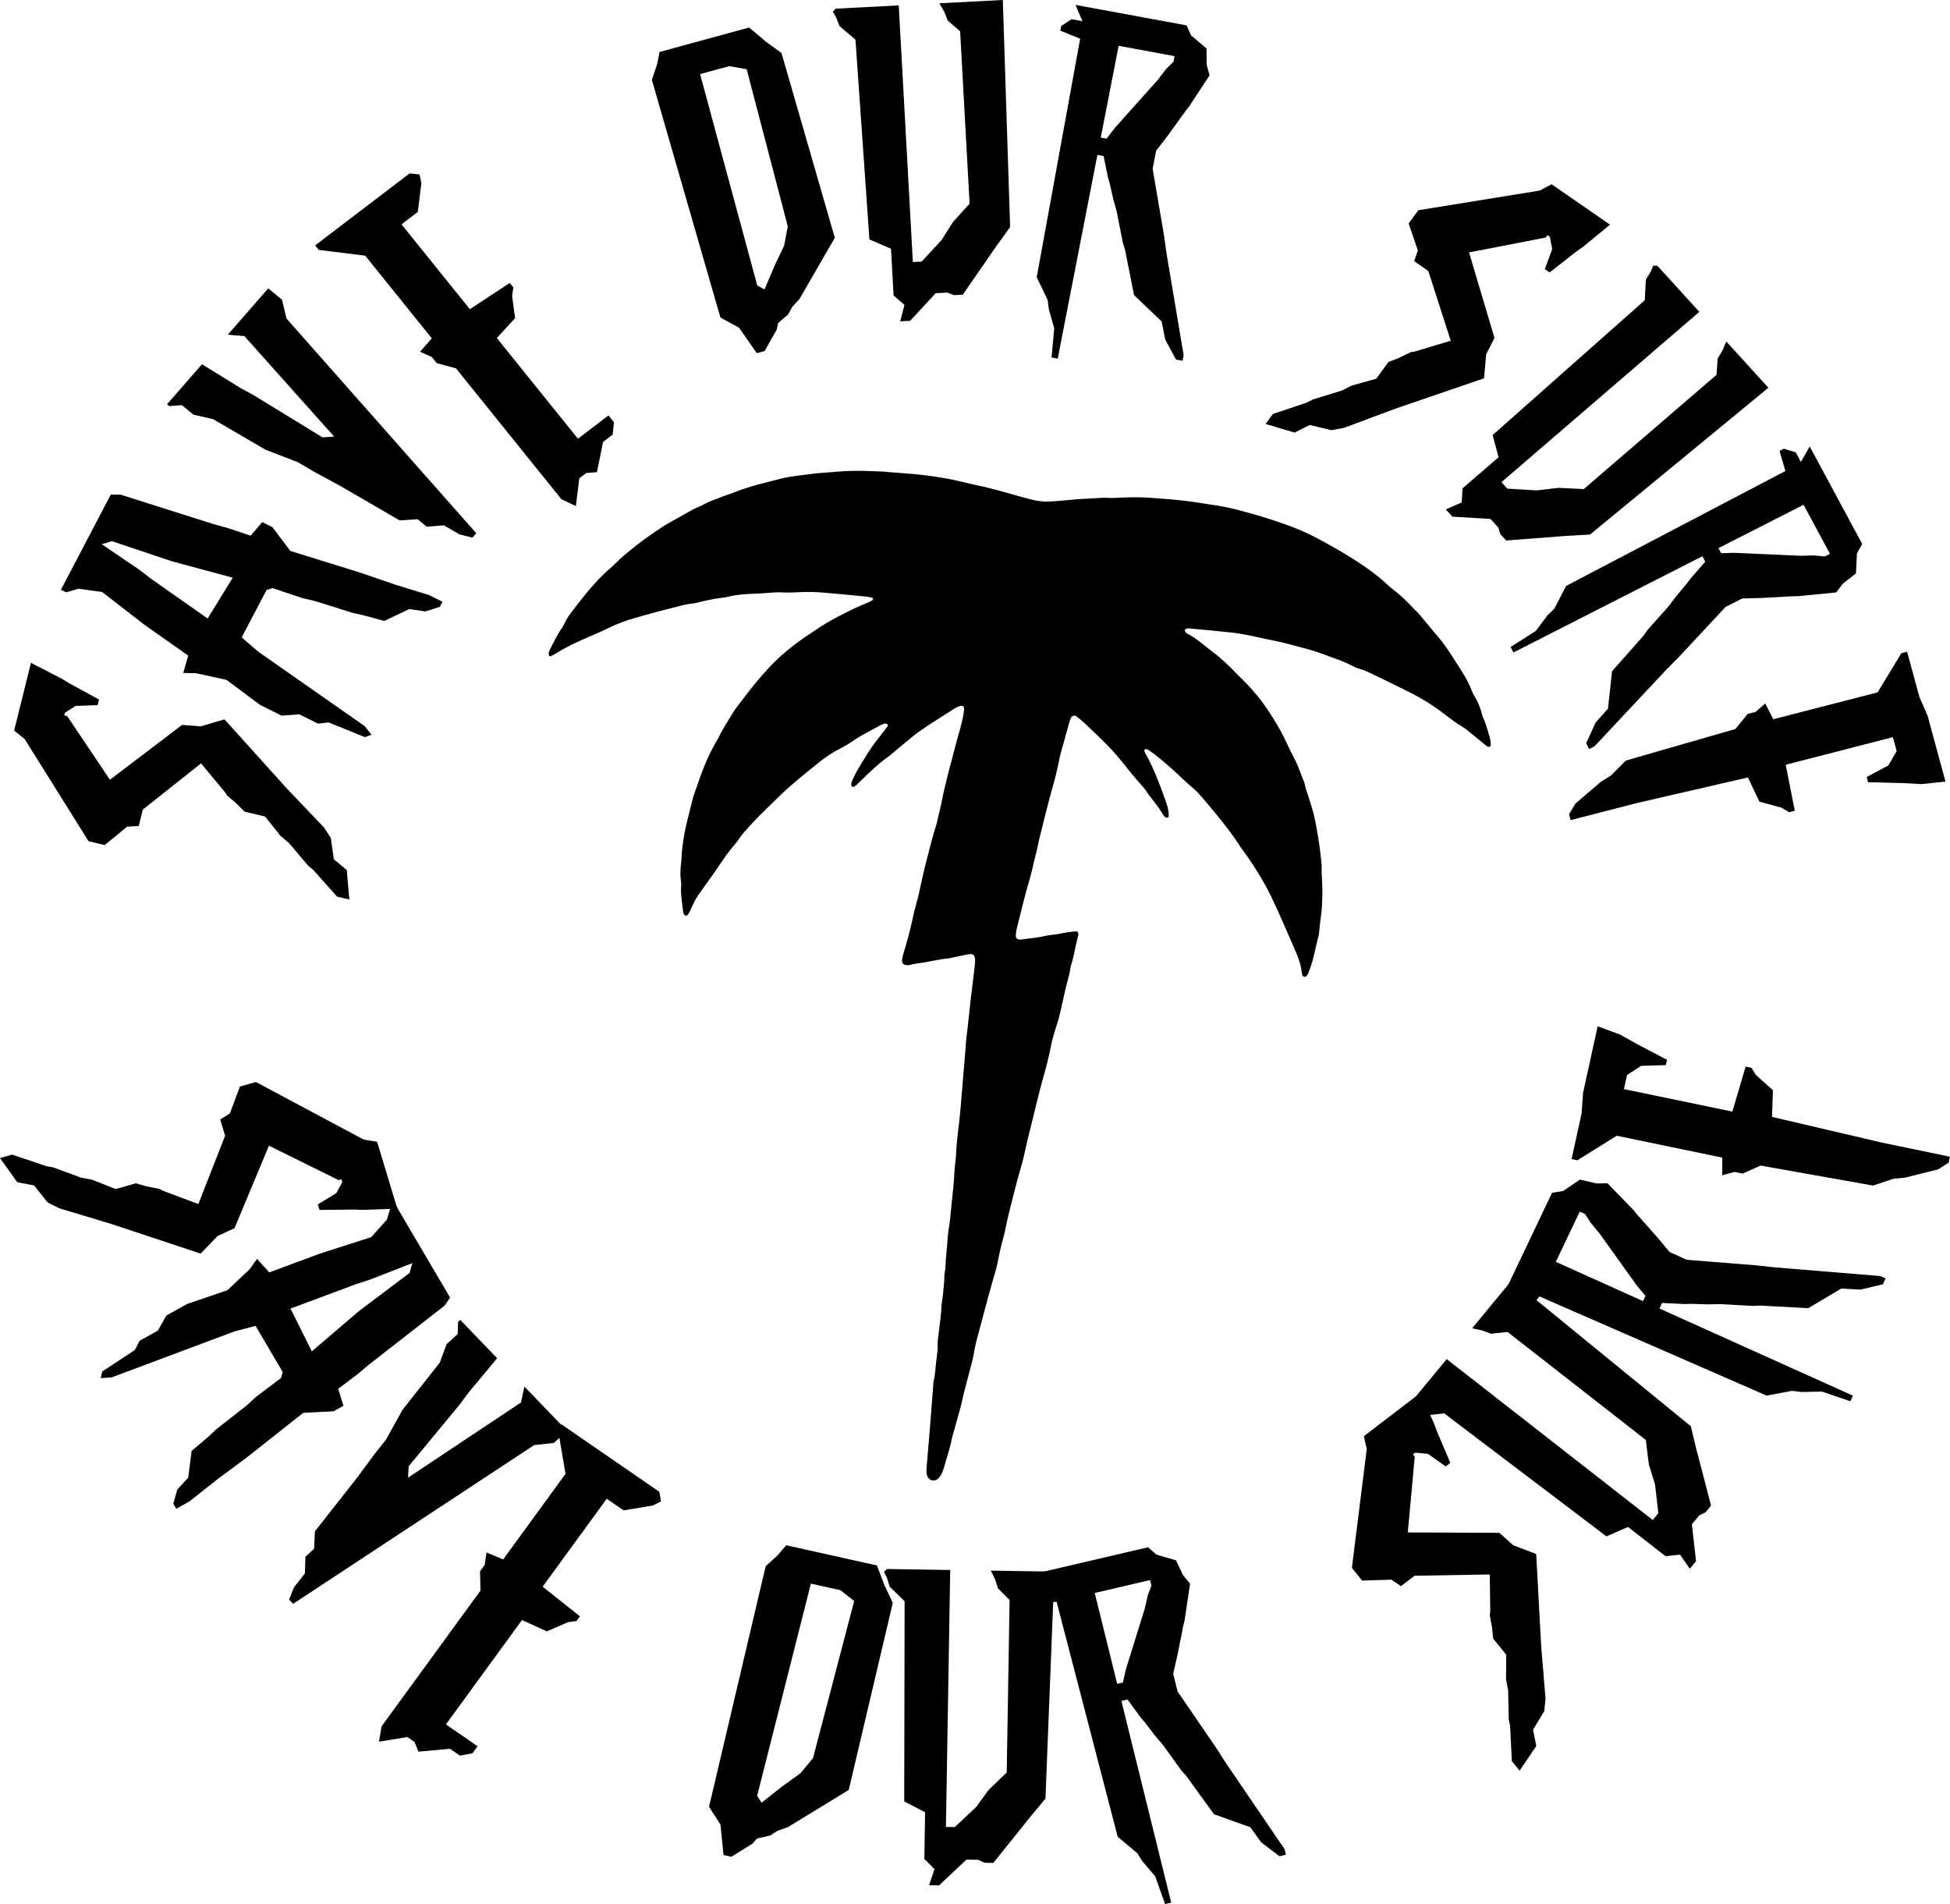 <svg viewBox="0 0 1212.97 1184.37" xmlns="http://www.w3.org/2000/svg" id="Layer_2">
  <g data-name="Layer_1" id="Layer_1-2">
    <g>
      <g>
        <path d="M194.9,541.16l-3.14-2.58-11.88-14.06-5.28-4.46-9.75-12.18-12.74-2.99-4.72-4.79-6.23-5.37-1.36-2.16-14.76-17.72-36.22,28.76-2.53,10.21-7.19.38-13.95,11.44-10.06-2.36-39.78-63.61-6.51-5.21,10.46-42.16,18.87,9.72,4.93,3,18.54,10.1-.86,3.48-13.6.49-6.71,4.17-.43,1.74,1.79.42,26.59,39.59,44.87-34.08,11.6.88,14.79-4.35,19.47,21.59,4.45,4.95,15.03,16.64,22.89,24,4.29,6.53,1.9,13.32,8.03,6.71,1.6,18.32-7.6-1.78-14.8-16.58Z"></path>
        <path d="M254.52,378.87l-15.48,7.38-12.41-3.39-7.39-1.66-23.48-7.38-7.59-1.76-18.66-6.24-3.71,1.17-15.45,29.48,10.11,8.77,66.46,46.49,4.17,5.33-4.12,1.47-22.54-9.17-6.59.75-11.67-5.79-11.01.82-13.31-6.6-20.95-15.65-18.99-4.14-7.91-.16,3.07-10.78-27.5-19.4-26.06-20.19-14.69-2.01-7.63,2.24-3.28-1.63,31-59.16,6.17.05,57.53,18.23,9.23,2.57,14.05,4.7,7.26-8.44,6.35,3.15,11.09,14.78,43.28,13.42,21.43,7.36,21.54,6.66,8.4,4.16-1.67,3.19-8.97,2.83-10.06-1.48ZM144.78,359.35l-37.75-10.18-37.53-12.58-6.18,1.95,23.21,15.77,7.36,5.65,35.27,24.76,15.62-25.38Z"></path>
        <path d="M276.1,326.76l-10.69.85-5.61-4.63-11.19.73-37.03-21.49-16.57-8.99-9.78-5.73-20.06-7.77-32.58-18.98-12.31-2.83-7.18-5.93-7.78.62-1.4-1.16,21.72-24.88,23.91,14.76,8.37,4.57,42.64,26.12,7.3-.42-55.8-62.5-10.35-.92,25.14-28.8,8.59,7.09,2.77,11.67,118.03,133.54-2.38,2.73-8.16-2.05-9.6-5.58Z"></path>
        <path d="M283.6,229.08l-11.89-3.16-3.12-3.87-7.29-3.25,7.27-8.38-41.4-51.39-28.86-3.57-2.27-2.82,58.81-44.81,6.13.72,1.13,5.39-2.23,17.89-10.13,7.72,42.53,52.79,24.8-16.34,2.27,2.82-.81,5.16,1.86,13.92-11.37,12.35,50.47,62.65,19-14.48,3.4,4.22-.8,7.71-5.97,4.55-3.82,18.82-6.61.49-4.34,3.31-2.16,17.26-8.97-4.24-65.64-81.48Z"></path>
        <path d="M459.76,203.87l-11.62-6.35-42.67-147.87,3.23-9.47,1.55-7.85,55.77-15.22,10.13,8.61,9.97,7.26,33.17,114.94-21.97,38.04-4.54,4.95-2.48,4.63-6.31,5.44-.78,3.93-7.58,13.45-4.87,1.33-11.01-15.8ZM475.57,180.05l6.1-14.44,6.09-12.81,2.27-12-25.58-97.74-10.82-1.92-18.15,4.95,35.55,131.47,4.54,2.48Z"></path>
        <path d="M562.61,189.67l-6.77-5.92-1.6-29.02-13.44-5.79-8.67-124.25-9.9-8.44-2.14-5.49-2.03-3.48,1.74-1.88,39.25-2.04,8.78,159.62,5.51-.29,12.38-13.4,6.99-11.11,10.42-11.51-5.89-107.15-7.74-6.76-2.14-5.49-3.05-5.22,39.48-2.05,4.54,141.25-8.56,11.86-20.9,30.19-5.51.29-4-1.58-7.35.38-15.86,17.17-6.2.32,2.66-10.21Z"></path>
        <path d="M652.44,192.5l-.74-5.82-6.82-14.23,27.02-148.38-12.36-5.01.56-2.86,6.45-4.27,6.78,1.25-4.35-10.13,69.11,12.73,2.77,6.2,9.64,8.15.11,10.26,1.78,6.47-12.65,19.29-2.49,3.18-10.58,14.66-7.52,9.76-2.18,11.2,7.11,41.58,1.56,11.21,10.63,63.16-.68,3.51-4.06-.75-6.71-12.39-2.24-11.33-17.17-16.36-5.67-28.57-1.3-4.11-3.76-19.12-2.2-7.91-2.13-9.49-1.12-3.85-2.76-13.48-3.84-.71-24.68,126.74-3.84-.71,1.66-18.12-3.32-11.76ZM684.72,85.59l3.61.67,5.03-6.58,26.91-30.08,5.02-6.58,4.64-4.61.68-3.51-34.78-6.41-11.12,57.11Z"></path>
        <path d="M813.13,250.32l3.63-1.88,17.84-5.49,6.22-3.1,15.25-4.27,7.59-10.38,6.33-2.48,7.45-3.63,2.56-.42,22.41-6.72-13.96-43.4-8.8-6.09,2.31-6.63-5.73-16.85,6-8.2,75.52-12.23,7.39-3.94,36.34,25.14-16.3,13.42-4.7,3.34-16.54,12.97-3-2.07,4.6-12.46-1.49-7.61-1.5-1.04-1.07,1.46-47.68,9.27,15.82,53.19-5.16,10.15-1.36,14.97-27.85,9.54-6.38,2.17-21.47,7.37-31.43,11.73-7.83,1.44-13.42-3.25-9.4,4.75-18.08-5.37,4.53-6.19,21.34-7.19Z"></path>
        <path d="M909.23,312.55l.55-8.84,22.38-19.26-3.69-13.84,94.66-83.87.64-12.79,3.09-5.04,1.53-3.71,2.6.15,26.05,28.63-123.08,105.94,3.66,4.02,18.5,1.1,13.29-1.59,15.75.78,82.63-71.12.63-10.1,3.08-5.04,2.3-5.56,26.2,28.79-110.93,91.29-14.87.86-37.31,2.85-3.66-4.02-1.21-4.03-4.88-5.36-23.69-1.41-4.11-4.52,9.88-4.32Z"></path>
        <path d="M962.69,382.68l4.24-4.18,7.24-14.03,136.4-71.48-3.63-12.53,2.65-1.35,7.45,2.26,3.2,5.94,5.47-9.6,32.63,60.6-3.28,5.96-.58,12.41-8.21,6.45-4.11,5.37-23.4,2.33-4.11.08-18.38,1.03-12.54.33-10.39,5.29-29.11,31.23-8.07,8.15-44.33,47.31-3.26,1.66-1.92-3.57,5.82-12.81,7.75-8.74,2.54-23.25,19.52-22.06,2.5-3.54,13.08-14.74,5.01-6.59,6.33-7.52,2.4-3.24,9.15-10.47-1.81-3.37-117.5,59.84-1.81-3.37,15.64-9.98,7.42-9.84ZM1068.93,340.95l1.71,3.17,8.43-.25,40.96,1.85,8.43-.25,6.59.68,3.26-1.66-16.42-30.5-52.95,26.96Z"></path>
        <path d="M995.71,486.34l6.3-3.93,9.35-9.34,68.14-19.62,7.67-9.38,4.89-1.26,5.95-5.23,5.05,9.8,64.89-16.7,14.77-24.38,3.56-.92,7.65,28.09,5.13,11.86,11.12,40.85-15.03,1.56-11.83-.65-21.31-.53-.88-3.24,13.5-7.18,5.17-8.96-2.35-8.65-66.67,17.16,5.65,28.61-3.56.92-4.56-2.76-13.88-3.83-7.18-15.03-68.69,15.83-41.56,10.7-1-3.67,3.92-6.56,15.81-13.55Z"></path>
      </g>
      <g>
        <path d="M28.83,725.38l4.05.71,17.51,6.42,6.86,1.3,14.69,5.83,12.57-3.59,6.55,1.86,8.16,1.63,2.28,1.21,21.88,8.2,16.64-42.49-3.04-10.08,6.03-3.82,6.22-16.69,9.93-2.83,67.11,35.83,8.31,1.35,12.56,41.62-21.34.73-5.81-.2-21.25.24-1.04-3.43,11.54-7.02,3.68-6.87-.52-1.72-1.76.5-43.35-21.41-21.41,51.31-10.51,4.86-10.59,10.94-27.95-9.26-6.39-2.14-21.56-7.13-32.15-9.69-7.07-3.57-8.48-10.63-10.4-1.92-10.78-15.09,7.5-2.14,21.34,7.19Z"></path>
        <path d="M117.06,919.17l2.13-16.64,9.72-8.24,5.47-5.11,19.21-15.07,5.67-5.22,15.59-11.77,1.02-3.66-16.9-28.72-13.08,3.42-76.4,28.61-6.87.48,1-4.16,20.24-13.32,2.96-5.77,11.37-6.33,5.33-9.4,12.97-7.22,24.94-8.47,13.96-13.18,4.47-6.35,7.59,8.4,31.76-11.75,31.64-10.14,9.77-10.85,2.25-7.43,3.19-1.78,33.91,57.63-3.42,4.99-47.19,36.82-7.27,6.1-11.74,8.85,3.29,10.54-6.19,3.44-18.79.93-35.25,27.86-18.07,13.4-17.53,13.88-8.18,4.55-1.83-3.1,2.47-8.85,6.78-7.38ZM193.97,840.57l29.44-25.14,31.38-23.64,1.71-6.1-26.28,10.25-8.89,2.89-40.62,15.14,13.27,26.61Z"></path>
        <path d="M189.64,978.73l.36-10.43,5.37-4.89.54-10.9,26.19-33.31,11.09-14.98,6.97-8.79,10.23-18.49,23.13-29.3,4.3-11.56,6.88-6.26.26-7.58,1.34-1.22,22.93,23.84-17.81,21.41-5.63,7.57-31.56,38.2-.41,7.1,70.24-46.75,2.13-9.9,26.54,27.59-8.23,7.48-12.24,1.34-149.93,98.72-2.51-2.61,3.03-7.65,6.8-8.64Z"></path>
        <path d="M298.88,989.37l-.29-11.98,2.92-4.01,1.12-7.72,10.33,4.38,38.81-53.26-4.73-27.92,2.13-2.92,60.96,42.01,1.04,5.92-4.99,2.59-18.26,3.03-10.5-7.24-39.87,54.72,23.19,18.44-2.13,2.92-5.31.72-13.18,5.71-15.42-7.06-47.31,64.94,19.69,13.57-3.19,4.38-7.82,1.46-6.19-4.27-19.63,1.81-2.37-6.02-4.5-3.1-17.63,2.92,1.62-9.57,61.53-84.45Z"></path>
        <path d="M448.14,1134.88l-7.09-10.98,35.24-149.71,7.5-6.82,5.23-6.18,56.47,12.57,4.66,12.27,5.19,11.02-27.39,116.37-38,23.19-6.42,2.24-4.46,2.91-8.22,1.84-2.61,3.09-13.27,8.28-4.93-1.1-1.9-19ZM473.73,1121.32l12.46-9.84,11.65-8.41,7.89-9.48,25.6-97.73-8.56-6.72-18.37-4.09-33.42,132,2.77,4.29Z"></path>
        <path d="M581.3,1162.67l-6.33-6.36.48-29.06-12.99-6.69.24-124.53-9.28-9.09-1.75-5.62-1.78-3.6,1.87-1.76,39.3.62-2.66,159.82,5.52.09,13.31-12.53,7.76-10.61,11.22-10.78,1.79-107.29-7.24-7.27-1.75-5.62-2.67-5.41,39.53.62-5.57,141.22-9.38,11.26-23.01,28.7-5.52-.09-3.88-1.85-7.35-.12-17.05,16.05-6.21-.1,3.39-10.01Z"></path>
        <path d="M710.59,1157.78l-3.13-5.02-12.22-10.25-37.98-146.09-13.39.37-.7-2.83,4.08-6.47,6.71-1.57-8.24-7.5,68.4-15.98,5.14,4.55,12.23,3.58,4.43,9.31,4.36,5.19-3.39,22.63-.93,3.9-3.46,17.59-2.73,11.9,2.74,11.09,24.03,35.08,6.15,9.6,36.35,53.36.86,3.48-4.02.94-11.35-8.62-6.82-9.44-22.56-8.07-17.23-23.8-2.92-3.22-11.5-15.94-5.35-6.34-5.95-7.81-2.65-3.06-8.2-11.19-3.8.89,30.98,125.43-3.8.89-6.14-17.19-7.99-9.4ZM694.91,1047.4l3.58-.84,1.8-8.01,11.85-38.17,1.81-8.01,2.29-6.05-.86-3.48-34.42,8.04,13.96,56.52Z"></path>
        <path d="M939.33,1073.49l-.83-3.92-.38-18.19-1.31-6.68.1-15.43-8.1-10.02-.66-6.6-1.47-7.97.31-2.51-.31-22.8-46.75.77-8.49,6.49-5.89-4.03-18.24.58-6.39-7.91,9.25-73.91-1.8-8.01,35.06-26.81,8.63,19,1.96,5.32,8.13,19.09-2.89,2.21-10.99-7.81-7.93-.76-1.45,1.11,1.14,1.41-4.32,47.1,56.94.26,8.55,7.68,14.38,5.49,1.55,28.68.34,6.57,1.21,22.11,2.7,32.63-.78,7.71-6.99,11.61,2.03,10.11-10.4,15.35-4.83-5.98-1.07-21.94Z"></path>
        <path d="M1045.04,967.03l-9.05.96-23.3-18.19-13.4,5.88-101-76.56-13.07,1.55-5.63-2.1-4.02-.84-.28-2.51,24.61-29.81,128.17,100.07,3.45-4.18-2.01-17.91-3.86-12.47-1.88-15.23-86.04-67.18-10.34,1.1-5.63-2.1-6.03-1.27,24.75-29.98,111.28,90.89,3.39,14.11,9.2,35.28-3.45,4.18-3.88,1.84-4.6,5.58,2.58,22.94-3.89,4.71-6.05-8.74Z"></path>
        <path d="M1120.73,865.88l-5.99-.73-15.85,2.96-141.35-61.72-8.01,10.43-2.71-1.22-2.69-7.12,2.9-6.09-11.16,1.62,29.57-62.07,6.86-1.1,10.48-7.1,10.26,2.4,6.89-.1,16.14,16.64,2.56,3.13,12.04,13.55,7.9,9.47,10.64,4.79,43.2,3.45,11.56,1.27,65.58,5.4,3.34,1.5-1.74,3.65-13.99,3.3-11.85-.66-20.51,12.2-29.88-1.63-4.42.23-19.99-1.12-8.43.14-9.99-.31-4.11.12-14.11-.69-1.64,3.45,120.35,54.23-1.64,3.45-17.67-5.99-12.54.26ZM1022.01,809.32l1.55-3.24-5.34-6.35-23.42-32.73-5.34-6.35-3.46-5.5-3.34-1.5-14.88,31.24,54.23,24.43Z"></path>
        <path d="M1185.2,732.49l-7.45.74-12.68,4.23-69.9-12.44-11.2,4.99-4.95-1.03-7.74,2.05.05-10.96-65.65-13.61-24.5,15.26-3.6-.75,6.23-28.42.93-12.84,9.06-41.32,14.13,5.22,10.25,5.78,18.76,9.84-.72,3.28-15.38.47-8.78,5.72-1.92,8.75,67.45,13.99,8.26-28,3.6.75,2.78,4.46,10.61,9.51-.58,16.57,68.64,16.06,42.04,8.72-.82,3.72-6.55,4.13-20.4,5.14Z"></path>
      </g>
      <path d="M597.31,691.49c-.74,8.43-2.16,16.79-2.53,25.28-.18,4.24-.88,8.47-1.11,12.74-.35,6.38-.99,12.73-1.72,19.08-.54,4.66-.75,9.37-1.54,13.98-1.07,6.29-1.18,12.64-1.9,18.95-.4,3.55-.17,7.15-.97,10.66,0,.04-.01.08-.02.13-.15,5.79-.73,11.54-1.52,17.27-.09.66-.3,1.3-.32,1.96-.13,5.57-1.04,11.06-1.64,16.59-.33,3.02-.95,6-.78,9.08.11,1.96-.13,3.97-.43,5.92-.85,5.5-.88,11.09-2.17,16.53-.12.51-.07,1.06-.11,1.58-.53,6.86-1.05,13.72-1.59,20.58-.29,3.69-.57,7.38-.88,11.07-.58,6.85-1.23,13.7-1.75,20.55-.11,1.43-.07,2.96.33,4.32.43,1.49,1.43,2.48,2.61,2.91.36.13.74.21,1.12.23,1.25.07,2.57-.43,3.59-1.59.87-.98,1.58-2.15,2.1-3.35.69-1.57,1.19-3.24,1.63-4.9.06-.21.12-.41.17-.62,1.43-5.16,3.27-10.21,4.17-15.5.04-.26.14-.51.22-.77,1.85-6.64,3.73-13.27,5.53-19.93.62-2.3.98-4.67,1.56-6.98.94-3.73,1.96-7.43,2.94-11.15.24-.91.47-1.82.71-2.73.4-1.53.79-3.05,1.19-4.58.26-1.03.54-2.05.79-3.07.21-.82.47-2.19.62-3.02.79-4.61,1.81-9.16,3.1-13.66,1.13-3.95,2.13-7.94,3.19-11.91.69-2.56,1.4-5.11,2.09-7.67.31-1.15.55-2.32.87-3.47.97-3.43,1.95-6.86,2.93-10.29.49-1.72.98-3.45,1.48-5.18.03-.11.06-.21.09-.32.35-1.24.86-3.28,1.12-4.54,1.02-4.93,1.95-9.88,3.36-14.72.42-1.43,1.02-3.8,1.3-5.26,1.86-9.68,4.53-19.18,6.91-28.73,0-.04.02-.07.03-.11.41-1.63.85-3.26,1.31-4.88,1.43-5.1,3-10.17,4.08-15.37,1.53-7.39,3.49-14.7,5.27-22.04.84-3.48,1.68-6.96,2.56-10.43.59-2.32,1.16-4.65,1.76-6.98.43-1.66.87-3.32,1.33-4.98.14-.5.27-1,.42-1.5,1.89-6.5,3.56-13.03,4.84-19.68.87-4.54,2.24-9.01,3.69-13.41,1.25-3.8,2.08-7.68,3.01-11.54.74-3.09,1.39-6.2,2.08-9.31.06-.26.11-.52.17-.77.3-1.33.64-2.65.98-3.97.91-3.42,1.88-6.82,2.36-10.34.05-.39.14-.77.26-1.14,1.85-5.56,2.61-11.37,4.07-17.01.1-.39.2-.78.31-1.17.11-.38.17-.78.21-1.17.1-1-.66-1.95-1.65-1.86-2.02.18-4.03.45-6.03.76-1.86.3-3.69.77-5.56,1.06-1.15.18-2.32.3-3.48.43-1.4.16-2.79.33-4.15.66-4.88,1.19-9.89,1.49-14.83,2.22-.27.04-.54.02-.81.02-1.39-.05-2.4-.85-2.41-2.17,0-1.31.12-2.65.43-3.92,1.48-6.14,3.02-12.27,4.59-18.39,1.11-4.32,2.24-8.62,3.53-12.89,1.83-6.07,2.89-12.31,4.57-18.41.01-.05.02-.1.04-.15.45-1.67.71-3.39,1.08-5.09.07-.33.14-.66.22-.99,1.97-7.97,3.95-15.95,6.01-23.9,1.33-5.13,2.82-10.22,4.18-15.35.61-2.3,1.08-4.64,1.59-6.97.39-1.78.71-3.59,1.12-5.36.09-.39.18-.77.28-1.15,0-.03.01-.06.02-.08.46-1.72.94-3.44,1.42-5.16,1.35-4.92,2.73-9.84,4.1-14.76.29-1.02.6-2.04,1.02-3.01.52-1.21,1.55-1.77,2.63-1.5.34.08.68.24,1.01.49,1.71,1.3,3.38,2.67,4.94,4.13,2.49,2.33,4.95,4.7,7.41,7.07,1.11,1.07,2.22,2.15,3.33,3.23,4.33,4.21,8.47,8.58,12.21,13.31,4.18,5.29,8.43,10.52,12.96,15.53.78.86,1.52,1.76,2.15,2.72,3.45,5.22,7.87,9.77,10.87,15.31.35.65,1.12,1.11,1.76,1.57.5.35,1.58-.14,1.62-.7.04-.52.05-1.06.02-1.58-.17-2.95-1.08-5.73-2.06-8.49-3.51-9.89-7.16-19.72-12.31-28.94-.26-.46-.51-.94-.71-1.43-.1-.23-.17-.57-.07-.77.15-.31.5-.78.7-.75.65.09,1.35.26,1.88.61,1.46.96,2.89,1.98,4.26,3.06,6.48,5.06,12.51,10.62,18.45,16.26,1.06,1.01,2.15,2,3.29,2.93,2.5,2.03,4.8,4.26,6.88,6.7,3.25,3.81,6.49,7.63,9.64,11.51.22.27.44.53.66.8,4.51,5.58,8.98,11.21,12.84,17.26.7,1.1,1.44,2.18,2.22,3.23,5.15,6.93,9.84,14.17,14.03,21.67,3.18,5.69,5.91,11.63,8.6,17.56,3.68,8.11,7.15,16.32,10.7,24.48,1.76,4.04,3.24,8.15,3.69,12.56.08.78.3,1.56.55,2.31.22.64,1.57.97,2.13.52.4-.33.84-.71,1.05-1.17.6-1.33,1.12-2.7,1.62-4.07,2.39-6.64,3.35-13.64,5.32-20.39.15-.5.13-1.05.19-1.58.36-3.29.58-6.59,1.1-9.86.76-4.86.84-9.76.94-14.65.09-4.1-.29-8.2-.45-12.3-.03-.66,0-1.32,0-1.98,0-1.32.08-2.65-.06-3.96-.44-4.22-.86-8.45-1.48-12.65-.68-4.58-1.52-9.15-2.4-13.7-.53-2.74-1.16-5.46-1.97-8.14-1.29-4.31-2.73-8.57-4.07-12.86-.39-1.27-.49-2.64-1.01-3.84-2.01-4.63-3.42-9.49-5.81-13.98-.99-1.86-1.94-3.74-2.87-5.63-.83-1.69-1.63-3.4-2.41-5.11-2.3-5.11-5.18-9.93-8.08-14.7-5.07-8.34-11.07-16.03-17.98-23.02-1.41-1.43-2.89-2.79-4.28-4.24-4.82-5.04-9.83-9.9-15.46-14.08-4.74-3.52-9.04-7.62-14.25-10.55-1.21-.68-2.8-1.2-3.04-2.94,1.17-1.66,2.95-1.02,4.42-.9,7.54.63,15.06,1.41,22.59,2.18,6.15.62,12.24,1.66,18.25,3.09,2.8.67,5.63,1.22,8.45,1.82,2.38.5,4.78.91,7.13,1.5,4.85,1.22,9.68,2.51,14.5,3.82,2.47.67,4.94,1.38,7.37,2.21,3.2,1.09,6.35,2.31,9.52,3.47,4.35,1.58,8.68,3.19,12.75,5.41.44.24.89.48,1.35.68.25.11.51.21.77.28,3.95,1.03,7.61,2.73,11.25,4.53,7.61,3.77,15.31,7.37,22.86,11.25,6.96,3.58,13.59,7.68,19.78,12.48,3.97,3.08,7.98,6.14,12.35,8.68.54.31,1.37.88,1.85,1.27,3.95,3.23,7.89,6.48,11.83,9.71.41.34.86.64,1.33.91.91.52,2.11-.09,2.02-1.1-.14-1.58-.21-3.21-.69-4.7-1.26-3.94-2.13-8-3.91-11.77-.27-.57-.62-1.52-.77-2.13-.9-3.64-2.23-7.12-4.05-10.41-.84-1.52-1.83-2.98-2.42-4.59-2.43-6.55-6.31-12.33-10.07-18.14-3.47-5.37-6.86-10.81-11.1-15.67-3.78-4.33-7.33-8.85-11.04-13.24-1.21-1.43-2.62-2.68-3.91-4.04-3.73-3.88-7.45-7.75-11.76-11.04-.77-.59-1.53-1.17-2.28-1.78-.59-.49-1.17-.98-1.72-1.51-7.48-7.22-16.11-12.93-24.9-18.43-4.84-3.03-9.88-5.75-14.85-8.56-6.48-3.67-13.22-6.89-20.2-9.53-6.59-2.49-13.3-4.74-20.07-6.73-9.06-2.67-18.17-5.26-27.56-6.67-6.28-.94-12.54-2.03-18.84-2.77-6.7-.78-13.44-1.29-20.18-1.79-3.77-.28-7.56-.45-11.34-.44-4.32,0-8.65.27-12.97.42-.54.02-1.09.11-1.62.06-5.01-.49-10,.25-14.98.41-8.37.27-16.67,1.65-25.07,1.78-2.5.04-6.51-.49-8.92-1.12-3.23-.84-6.46-1.67-9.67-2.59-9.08-2.59-18.15-5.18-27.44-7.01-1.15-.23-2.3-.49-3.44-.79s-2.28-.58-3.42-.85c-3.51-.83-7.03-1.56-10.58-2.19-4.54-.8-9.1-1.46-13.68-1.98-6.97-.8-13.99-1.21-20.98-1.79-1.48-.12-2.95-.29-4.44-.36-2.97-.14-5.94-.25-8.91-.32-2.97-.07-5.95-.15-8.92-.09-2.95.06-5.91.23-8.85.44-4.73.33-9.45.73-14.17,1.1-7.35,1.09-14.8,1.51-22.02,3.34-4.65,1.18-9.28,2.38-13.91,3.61-5.35,1.43-10.64,3.09-15.75,5.19-2.04.84-4.2,1.4-6.24,2.23-4.35,1.78-8.92,3.11-12.98,5.55-.2.12-.4.21-.62.31-.41.18-.83.32-1.23.51-1.23.55-2.49,1.03-3.66,1.68-5.3,2.92-10.57,5.89-15.86,8.85-.51.29-1.34.78-1.83,1.09-9.37,6-18.28,12.59-26.68,19.87-2.34,2.03-4.35,4.36-6.7,6.34-5.15,4.33-9.71,9.22-14,14.32-4.21,5-8.13,10.24-12.1,15.43-.97,1.26-1.64,2.74-2.42,4.13-.71,1.28-1.25,2.68-2.11,3.85-2.78,3.79-4.66,8.06-6.87,12.16-.5.93-.9,1.93-1.22,2.94-.16.48-.06,1.04-.04,1.56.02.46.8,1,1.2.81,1.01-.5,2.03-.99,2.97-1.59,5.5-3.48,11.38-6.33,17.35-8.96,3.96-1.74,7.94-3.46,11.9-5.21,1.11-.49,2.17-1.09,3.27-1.6,1.59-.74,3.18-1.45,4.78-2.16,5.18-2.32,10.63-3.86,16.08-5.41,4.02-1.15,8.05-2.23,12.09-3.32,2.34-.63,4.71-1.19,7.06-1.78,4.09-1.03,8.12-2.31,12.36-2.7.64-.06,1.66-.21,2.28-.36,2.58-.64,5.16-1.26,7.75-1.81,2.98-.63,5.99-1.17,9.03-1.5.8-.09,2.1-.32,2.88-.51,5.21-1.28,10.55-1.77,15.89-1.93,3.66-.11,7.29-.37,10.93-.67,2.42-.2,4.83-.33,7.29-.2,3.16.17,6.34.13,9.49-.08,5.9-.4,11.78-.17,17.64.33,8.62.73,17.22,1.59,25.83,2.44,1.06.1,2.11.4,3.16.65.48.11.68,1.05.28,1.34-.64.46-1.3.93-2.03,1.25-2.22.97-4.51,1.79-6.71,2.8-3.06,1.41-6.07,2.9-9.08,4.42-5.29,2.67-10.52,5.44-15.43,8.75-3.01,2.03-6.08,3.97-9.05,6.04-7.85,5.45-15.27,11.4-21.77,18.39-2.64,2.84-5.22,5.73-7.71,8.7-4.8,5.73-9.27,11.73-13.79,17.68-.16.21-.31.44-.45.67-.32.54-.65,1.07-.98,1.6-3.16,5.13-6.52,10.16-9.05,15.64-.02.05-.05.1-.08.15-3.62,5.87-6.58,12.05-9.08,18.43-2.25,5.74-4.19,11.61-6.26,17.42-.11.32-.21.64-.29.96-1.65,6.69-3.44,13.35-4.9,20.08-.93,4.26-1.45,8.62-2,12.95-.3,2.36-.14,4.77-.46,7.12-.51,3.83-.77,7.63-.24,11.48.14,1.05.3,2.13.21,3.17-.49,5.35.61,10.57,1.16,15.84.07.65.19,1.34.49,1.92.21.42.72.91,1.14.96.43.05,1.09-.27,1.36-.64.62-.85,1.13-1.8,1.56-2.76,1.47-3.27,2.93-6.56,4.99-9.53,1.75-2.52,3.56-5,5.34-7.5,2.32-3.26,4.69-6.49,6.92-9.81,2.97-4.43,5.92-8.87,9.4-12.94,1.22-1.42,2.5-2.82,3.48-4.39,1.85-2.97,4.27-5.44,6.59-8.03,4.04-4.51,8.35-8.76,12.7-12.97,2.19-2.12,4.38-4.22,6.56-6.35,7.39-7.19,15.53-13.57,23.55-20.08,4.23-3.43,8.74-6.48,13.68-8.98,3.04-1.54,5.93-3.35,8.73-5.28,4.9-3.38,10.3-5.85,15.45-8.77.93-.53,1.95-.91,2.95-1.31.36-.15.8-.24,1.18-.19.37.05.83.23,1.03.5.2.27.32.86.15,1.09-1.14,1.64-2.31,3.27-3.58,4.81-2.21,2.68-4.27,5.46-6.28,8.29-3.09,4.37-5.66,9.03-8.48,13.55-1.08,1.73-1.97,3.58-2.83,5.44-.37.8-.73,1.6-1.1,2.39-.63,1.36-.32,3.2.4,3.3,1.06.15,1.71-.66,2.48-1.16.22-.14.38-.37.57-.56.76-.73,1.52-1.47,2.28-2.21,5.43-5.27,10.86-10.55,17.11-14.93.38-.27.76-.55,1.11-.85,4.43-3.72,8.83-7.49,13.32-11.14,3.07-2.49,6.29-4.8,9.61-6.97,5.66-3.7,11.38-7.31,17.09-10.93.8-.51,1.67-.93,2.57-1.26.06-.02.12-.04.18-.06.05-.02.11-.04.16-.06,2.16-.72,3.12.02,2.94,2.19-.07.8-.21,1.6-.33,2.4-.48,3.1-1.19,6.16-2.06,9.17-2.17,7.53-4.08,15.14-6.09,22.72-.48,1.79-1,3.58-1.44,5.38-.98,3.99-1.94,7.99-2.88,11.98-.27,1.16-.44,2.34-.68,3.51-.35,1.69-.7,3.37-1.09,5.05-.54,2.32-1.11,4.64-1.66,6.96-.3,1.29-.48,2.62-.89,3.87-2.2,6.78-3.85,13.7-5.68,20.57-2.02,7.56-3.69,15.21-5.32,22.86-.31,1.46-.73,2.9-1.11,4.35-.63,2.44-1.32,4.86-1.9,7.31-.98,4.13-1.79,8.29-2.86,12.4-1.27,4.88-2.74,9.7-4.11,14.55-.18.64-.33,1.29-.43,1.94-.06.39-.08.74-.08,1.07.02,1.59.81,2.48,2.42,2.73.49.08,1.05.1,1.69.06.27-.02.52-.13.79-.19,1.45-.3,2.89-.7,4.36-.86,6.6-.7,12.99-2.61,19.6-3.16.02,0,.04,0,.05,0,2.23-.47,4.45-.93,6.68-1.4,1.45-.31,2.9-.65,4.35-.93.97-.19,1.97-.38,2.95-.36,1.24.02,2.26.97,2.44,2.18.17,1.15.21,2.34.1,3.48-.37,3.69-.84,7.36-1.29,11.04-.54,4.47-1.13,8.93-1.63,13.4-.62,5.52-1.09,11.06-1.79,16.57-.51,4.07-1.03,8.12-1.2,12.24"></path>
    </g>
  </g>
</svg>